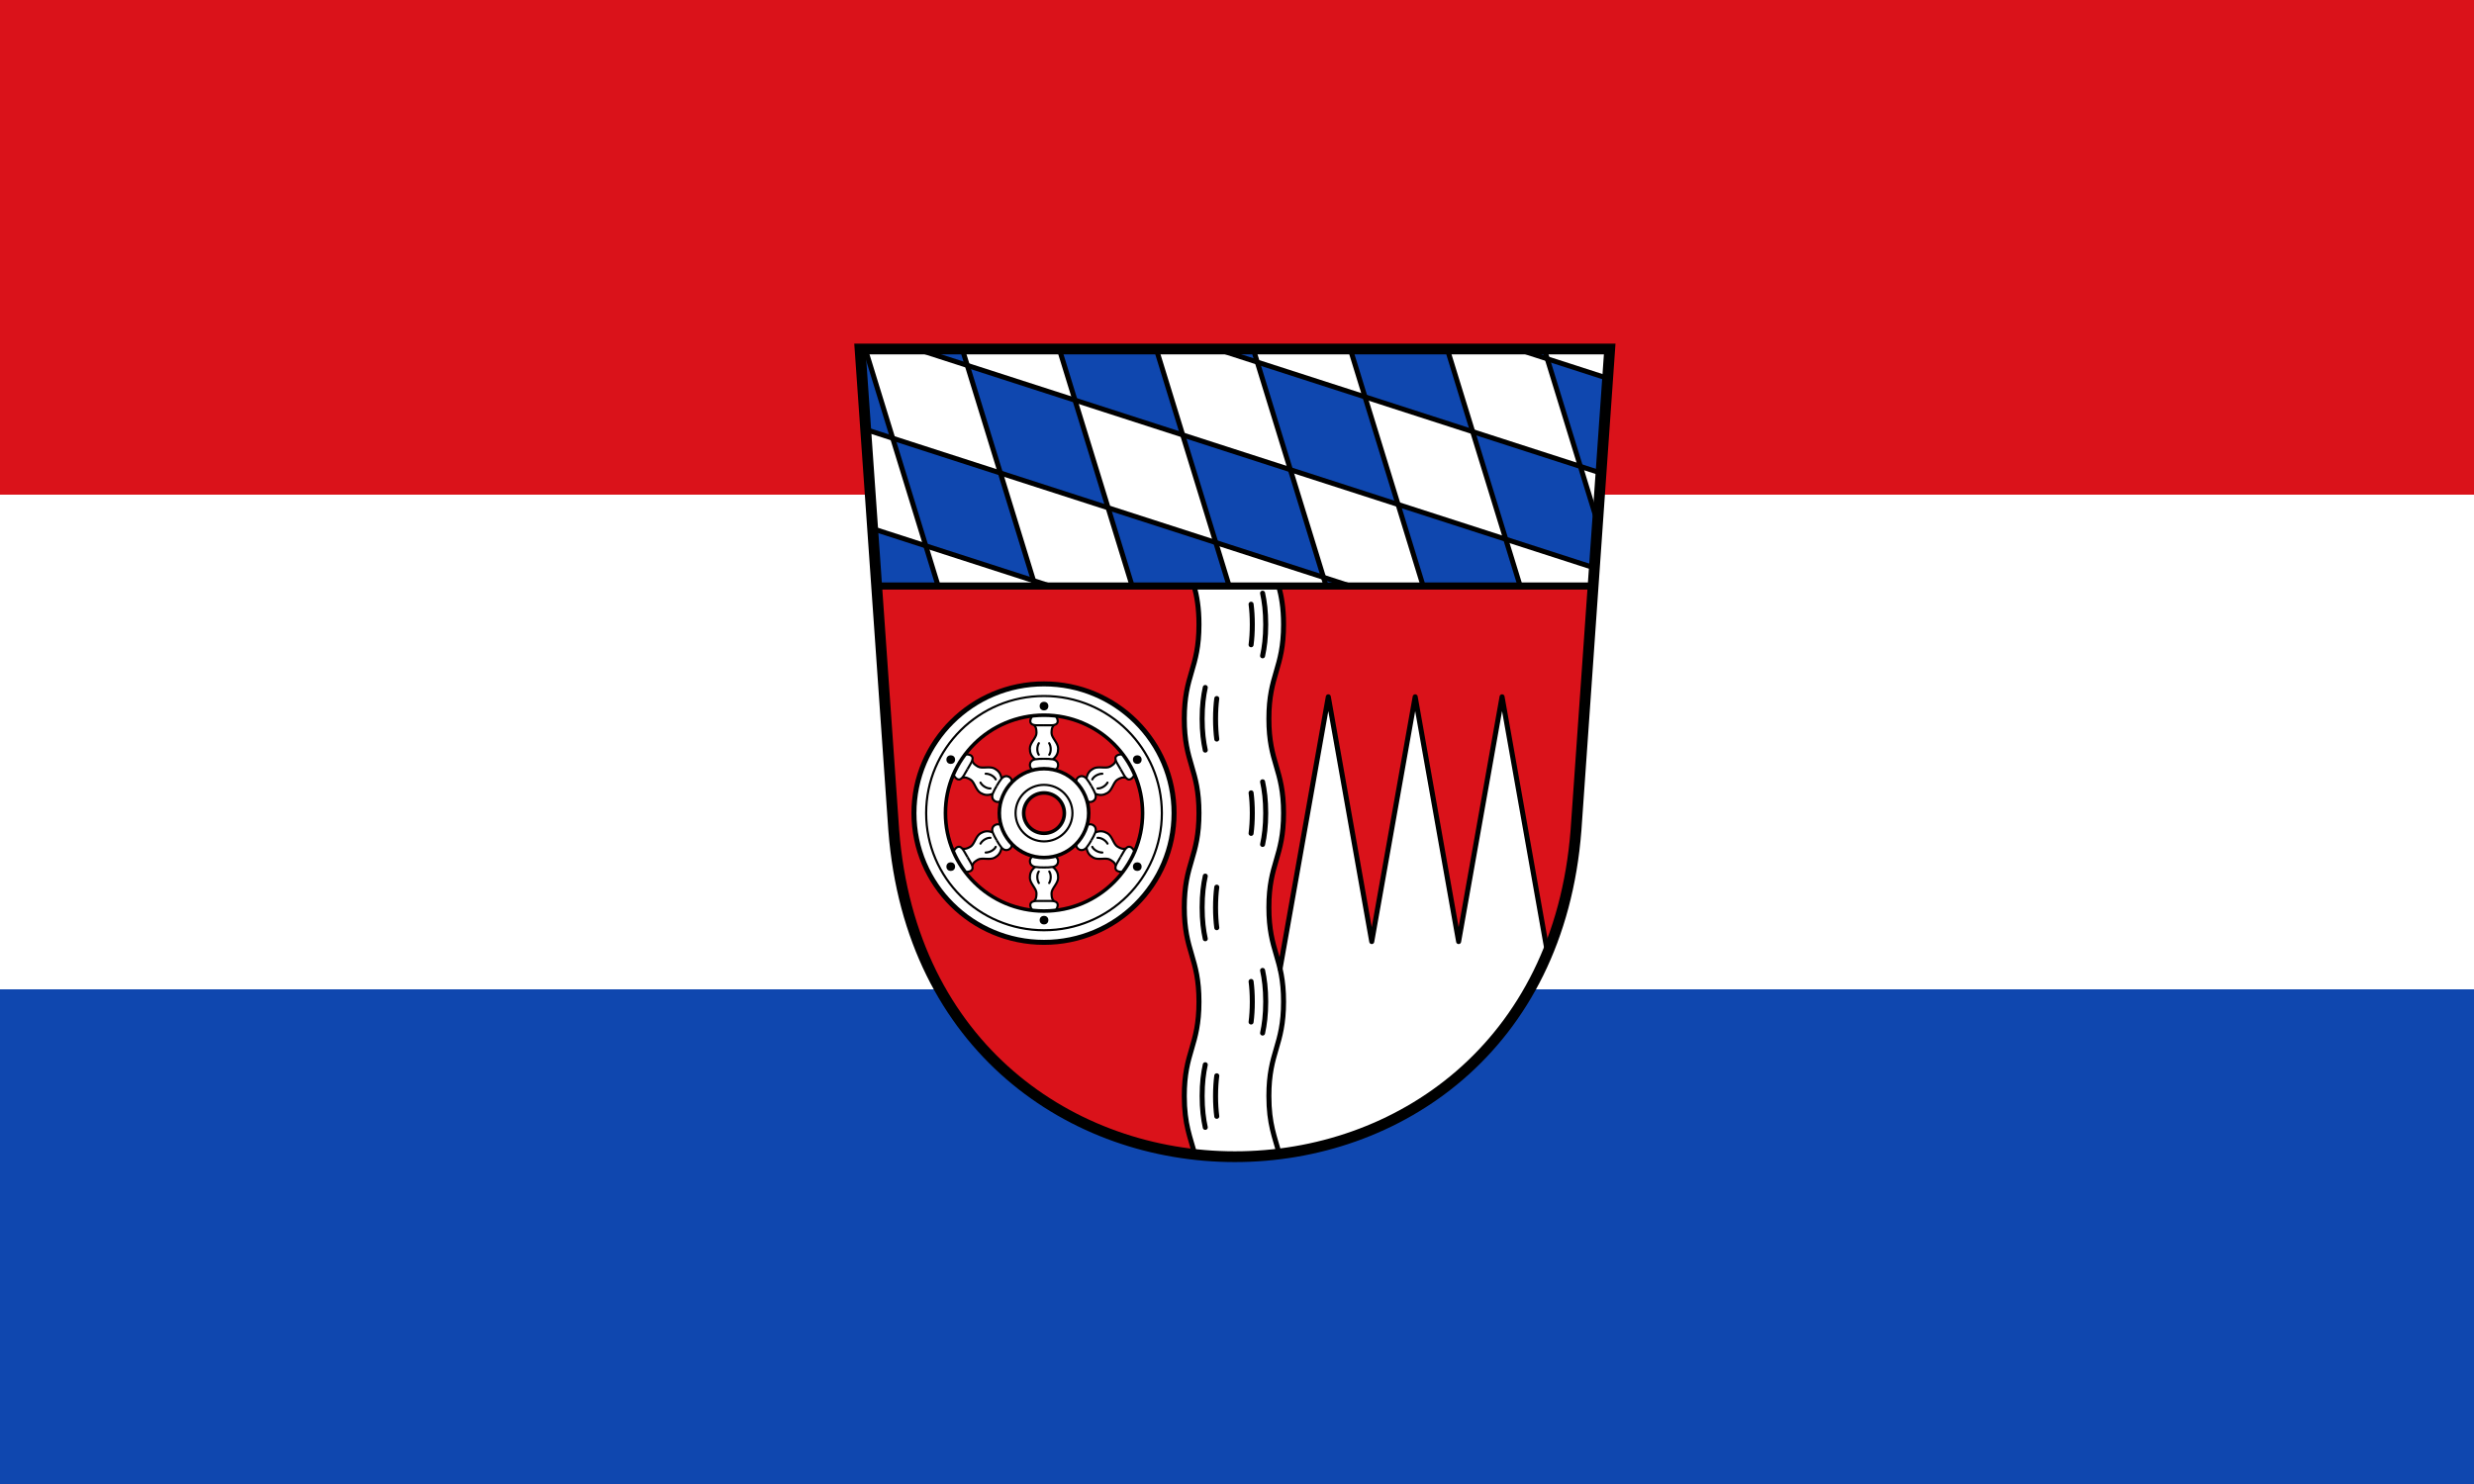 <?xml version="1.0" encoding="UTF-8" standalone="no"?>
<!-- Created with Inkscape (http://www.inkscape.org/) -->

<svg
   version="1.1"
   id="svg2"
   width="2000"
   height="1200"
   viewBox="0 0 2000 1200"
   enable-background="new"
   xmlns="http://www.w3.org/2000/svg"
   xmlns:svg="http://www.w3.org/2000/svg"
   xmlns:rdf="http://www.w3.org/1999/02/22-rdf-syntax-ns#"
   xmlns:cc="http://creativecommons.org/ns#"
   xmlns:dc="http://purl.org/dc/elements/1.1/">
  <defs
     id="defs6">
    <style
       id="style6"
       type="text/css">
   
    .str0 {stroke:#1F1A17;stroke-width:0.076;stroke-linecap:round;stroke-linejoin:round}
    .str7 {stroke:#0A0B0C;stroke-linecap:round;stroke-linejoin:round}
    .str6 {stroke:#1F1A17;stroke-linecap:round}
    .str5 {stroke:#1F1A17;stroke-linecap:round;stroke-linejoin:round}
    .str4 {stroke:#1F1A17;stroke-linecap:round;stroke-linejoin:round}
    .str2 {stroke:#1F1A17;stroke-width:2;stroke-linejoin:round}
    .str1 {stroke:#0A0B0C;stroke-width:2.5;stroke-linecap:round;stroke-linejoin:round}
    .str3 {stroke:#1F1A17;stroke-width:2.5}
    .fil3 {fill:none}
    .fil1 {fill:#00923F}
    .fil5 {fill:#1F1A17}
    .fil2 {fill:white}
    .fil4 {fill:blue}
    .fil0 {fill:#FFCC00}
   
  </style>
    <style
       id="style15"
       type="text/css">
  .Rand2 { stroke: #202020; stroke-width:30; }
  .Rand4 { stroke: #202020; stroke-width:60; }
  .Rand6 { stroke: #202020; stroke-width:90; }
  .Gold4 { stroke: #ffef00; stroke-width:60; }
  .Schwarz { fill: #000000; }
  .Blau { fill: #0000ff; }
  .Gold { fill: #ffef00; }
  .Silber { fill: #ffffff; }
  </style>
    <style
       id="style3521"
       type="text/css">
  .Rand2 { stroke: #202020; stroke-width:30; }
  .Rand4 { stroke: #202020; stroke-width:60; }
  .Rand6 { stroke: #202020; stroke-width:90; }
  .Gold4 { stroke: #ffef00; stroke-width:60; }
  .Schwarz { fill: #000000; }
  .Blau { fill: #0000ff; }
  .Gold { fill: #ffef00; }
  .Silber { fill: #ffffff; }
  </style>
    <style
       type="text/css"
       id="style6-2">
   
    .str0 {stroke:#1F1A17;stroke-width:0.076;stroke-linecap:round;stroke-linejoin:round}
    .str7 {stroke:#0A0B0C;stroke-linecap:round;stroke-linejoin:round}
    .str6 {stroke:#1F1A17;stroke-linecap:round}
    .str5 {stroke:#1F1A17;stroke-linecap:round;stroke-linejoin:round}
    .str4 {stroke:#1F1A17;stroke-linecap:round;stroke-linejoin:round}
    .str2 {stroke:#1F1A17;stroke-width:2;stroke-linejoin:round}
    .str1 {stroke:#0A0B0C;stroke-width:2.5;stroke-linecap:round;stroke-linejoin:round}
    .str3 {stroke:#1F1A17;stroke-width:2.5}
    .fil3 {fill:none}
    .fil1 {fill:#00923F}
    .fil5 {fill:#1F1A17}
    .fil2 {fill:white}
    .fil4 {fill:blue}
    .fil0 {fill:#FFCC00}
   
  </style>
    <style
       type="text/css"
       id="style15-1">
  .Rand2 { stroke: #202020; stroke-width:30; }
  .Rand4 { stroke: #202020; stroke-width:60; }
  .Rand6 { stroke: #202020; stroke-width:90; }
  .Gold4 { stroke: #ffef00; stroke-width:60; }
  .Schwarz { fill: #000000; }
  .Blau { fill: #0000ff; }
  .Gold { fill: #ffef00; }
  .Silber { fill: #ffffff; }
  </style>
    <style
       type="text/css"
       id="style3521-1">
  .Rand2 { stroke: #202020; stroke-width:30; }
  .Rand4 { stroke: #202020; stroke-width:60; }
  .Rand6 { stroke: #202020; stroke-width:90; }
  .Gold4 { stroke: #ffef00; stroke-width:60; }
  .Schwarz { fill: #000000; }
  .Blau { fill: #0000ff; }
  .Gold { fill: #ffef00; }
  .Silber { fill: #ffffff; }
  </style>
    <style
       type="text/css"
       id="style6-4">
   
    .str0 {stroke:#1F1A17;stroke-width:0.076;stroke-linecap:round;stroke-linejoin:round}
    .str7 {stroke:#0A0B0C;stroke-linecap:round;stroke-linejoin:round}
    .str6 {stroke:#1F1A17;stroke-linecap:round}
    .str5 {stroke:#1F1A17;stroke-linecap:round;stroke-linejoin:round}
    .str4 {stroke:#1F1A17;stroke-linecap:round;stroke-linejoin:round}
    .str2 {stroke:#1F1A17;stroke-width:2;stroke-linejoin:round}
    .str1 {stroke:#0A0B0C;stroke-width:2.5;stroke-linecap:round;stroke-linejoin:round}
    .str3 {stroke:#1F1A17;stroke-width:2.5}
    .fil3 {fill:none}
    .fil1 {fill:#00923F}
    .fil5 {fill:#1F1A17}
    .fil2 {fill:white}
    .fil4 {fill:blue}
    .fil0 {fill:#FFCC00}
   
  </style>
    <style
       type="text/css"
       id="style15-6">
  .Rand2 { stroke: #202020; stroke-width:30; }
  .Rand4 { stroke: #202020; stroke-width:60; }
  .Rand6 { stroke: #202020; stroke-width:90; }
  .Gold4 { stroke: #ffef00; stroke-width:60; }
  .Schwarz { fill: #000000; }
  .Blau { fill: #0000ff; }
  .Gold { fill: #ffef00; }
  .Silber { fill: #ffffff; }
  </style>
    <style
       type="text/css"
       id="style3521-10">
  .Rand2 { stroke: #202020; stroke-width:30; }
  .Rand4 { stroke: #202020; stroke-width:60; }
  .Rand6 { stroke: #202020; stroke-width:90; }
  .Gold4 { stroke: #ffef00; stroke-width:60; }
  .Schwarz { fill: #000000; }
  .Blau { fill: #0000ff; }
  .Gold { fill: #ffef00; }
  .Silber { fill: #ffffff; }
  </style>
    <style
       type="text/css"
       id="style6-20">
   
    .str0 {stroke:#1F1A17;stroke-width:0.076;stroke-linecap:round;stroke-linejoin:round}
    .str7 {stroke:#0A0B0C;stroke-linecap:round;stroke-linejoin:round}
    .str6 {stroke:#1F1A17;stroke-linecap:round}
    .str5 {stroke:#1F1A17;stroke-linecap:round;stroke-linejoin:round}
    .str4 {stroke:#1F1A17;stroke-linecap:round;stroke-linejoin:round}
    .str2 {stroke:#1F1A17;stroke-width:2;stroke-linejoin:round}
    .str1 {stroke:#0A0B0C;stroke-width:2.5;stroke-linecap:round;stroke-linejoin:round}
    .str3 {stroke:#1F1A17;stroke-width:2.5}
    .fil3 {fill:none}
    .fil1 {fill:#00923F}
    .fil5 {fill:#1F1A17}
    .fil2 {fill:white}
    .fil4 {fill:blue}
    .fil0 {fill:#FFCC00}
   
  </style>
    <style
       type="text/css"
       id="style15-62">
  .Rand2 { stroke: #202020; stroke-width:30; }
  .Rand4 { stroke: #202020; stroke-width:60; }
  .Rand6 { stroke: #202020; stroke-width:90; }
  .Gold4 { stroke: #ffef00; stroke-width:60; }
  .Schwarz { fill: #000000; }
  .Blau { fill: #0000ff; }
  .Gold { fill: #ffef00; }
  .Silber { fill: #ffffff; }
  </style>
    <style
       type="text/css"
       id="style3521-5">
  .Rand2 { stroke: #202020; stroke-width:30; }
  .Rand4 { stroke: #202020; stroke-width:60; }
  .Rand6 { stroke: #202020; stroke-width:90; }
  .Gold4 { stroke: #ffef00; stroke-width:60; }
  .Schwarz { fill: #000000; }
  .Blau { fill: #0000ff; }
  .Gold { fill: #ffef00; }
  .Silber { fill: #ffffff; }
  </style>
    <style
       type="text/css"
       id="style6-3">
   
    .str0 {stroke:#1F1A17;stroke-width:0.076;stroke-linecap:round;stroke-linejoin:round}
    .str7 {stroke:#0A0B0C;stroke-linecap:round;stroke-linejoin:round}
    .str6 {stroke:#1F1A17;stroke-linecap:round}
    .str5 {stroke:#1F1A17;stroke-linecap:round;stroke-linejoin:round}
    .str4 {stroke:#1F1A17;stroke-linecap:round;stroke-linejoin:round}
    .str2 {stroke:#1F1A17;stroke-width:2;stroke-linejoin:round}
    .str1 {stroke:#0A0B0C;stroke-width:2.5;stroke-linecap:round;stroke-linejoin:round}
    .str3 {stroke:#1F1A17;stroke-width:2.5}
    .fil3 {fill:none}
    .fil1 {fill:#00923F}
    .fil5 {fill:#1F1A17}
    .fil2 {fill:white}
    .fil4 {fill:blue}
    .fil0 {fill:#FFCC00}
   
  </style>
    <style
       type="text/css"
       id="style15-7">
  .Rand2 { stroke: #202020; stroke-width:30; }
  .Rand4 { stroke: #202020; stroke-width:60; }
  .Rand6 { stroke: #202020; stroke-width:90; }
  .Gold4 { stroke: #ffef00; stroke-width:60; }
  .Schwarz { fill: #000000; }
  .Blau { fill: #0000ff; }
  .Gold { fill: #ffef00; }
  .Silber { fill: #ffffff; }
  </style>
    <style
       type="text/css"
       id="style3521-7">
  .Rand2 { stroke: #202020; stroke-width:30; }
  .Rand4 { stroke: #202020; stroke-width:60; }
  .Rand6 { stroke: #202020; stroke-width:90; }
  .Gold4 { stroke: #ffef00; stroke-width:60; }
  .Schwarz { fill: #000000; }
  .Blau { fill: #0000ff; }
  .Gold { fill: #ffef00; }
  .Silber { fill: #ffffff; }
  </style>
    <style
       id="style6-2-8"
       type="text/css">
   
    .str0 {stroke:#1F1A17;stroke-width:0.076;stroke-linecap:round;stroke-linejoin:round}
    .str7 {stroke:#0A0B0C;stroke-linecap:round;stroke-linejoin:round}
    .str6 {stroke:#1F1A17;stroke-linecap:round}
    .str5 {stroke:#1F1A17;stroke-linecap:round;stroke-linejoin:round}
    .str4 {stroke:#1F1A17;stroke-linecap:round;stroke-linejoin:round}
    .str2 {stroke:#1F1A17;stroke-width:2;stroke-linejoin:round}
    .str1 {stroke:#0A0B0C;stroke-width:2.5;stroke-linecap:round;stroke-linejoin:round}
    .str3 {stroke:#1F1A17;stroke-width:2.5}
    .fil3 {fill:none}
    .fil1 {fill:#00923F}
    .fil5 {fill:#1F1A17}
    .fil2 {fill:white}
    .fil4 {fill:blue}
    .fil0 {fill:#FFCC00}
   
  </style>
    <style
       id="style15-1-8"
       type="text/css">
  .Rand2 { stroke: #202020; stroke-width:30; }
  .Rand4 { stroke: #202020; stroke-width:60; }
  .Rand6 { stroke: #202020; stroke-width:90; }
  .Gold4 { stroke: #ffef00; stroke-width:60; }
  .Schwarz { fill: #000000; }
  .Blau { fill: #0000ff; }
  .Gold { fill: #ffef00; }
  .Silber { fill: #ffffff; }
  </style>
    <style
       id="style3521-1-4"
       type="text/css">
  .Rand2 { stroke: #202020; stroke-width:30; }
  .Rand4 { stroke: #202020; stroke-width:60; }
  .Rand6 { stroke: #202020; stroke-width:90; }
  .Gold4 { stroke: #ffef00; stroke-width:60; }
  .Schwarz { fill: #000000; }
  .Blau { fill: #0000ff; }
  .Gold { fill: #ffef00; }
  .Silber { fill: #ffffff; }
  </style>
    <style
       id="style6-4-2"
       type="text/css">
   
    .str0 {stroke:#1F1A17;stroke-width:0.076;stroke-linecap:round;stroke-linejoin:round}
    .str7 {stroke:#0A0B0C;stroke-linecap:round;stroke-linejoin:round}
    .str6 {stroke:#1F1A17;stroke-linecap:round}
    .str5 {stroke:#1F1A17;stroke-linecap:round;stroke-linejoin:round}
    .str4 {stroke:#1F1A17;stroke-linecap:round;stroke-linejoin:round}
    .str2 {stroke:#1F1A17;stroke-width:2;stroke-linejoin:round}
    .str1 {stroke:#0A0B0C;stroke-width:2.5;stroke-linecap:round;stroke-linejoin:round}
    .str3 {stroke:#1F1A17;stroke-width:2.5}
    .fil3 {fill:none}
    .fil1 {fill:#00923F}
    .fil5 {fill:#1F1A17}
    .fil2 {fill:white}
    .fil4 {fill:blue}
    .fil0 {fill:#FFCC00}
   
  </style>
    <style
       id="style15-6-5"
       type="text/css">
  .Rand2 { stroke: #202020; stroke-width:30; }
  .Rand4 { stroke: #202020; stroke-width:60; }
  .Rand6 { stroke: #202020; stroke-width:90; }
  .Gold4 { stroke: #ffef00; stroke-width:60; }
  .Schwarz { fill: #000000; }
  .Blau { fill: #0000ff; }
  .Gold { fill: #ffef00; }
  .Silber { fill: #ffffff; }
  </style>
    <style
       id="style3521-10-4"
       type="text/css">
  .Rand2 { stroke: #202020; stroke-width:30; }
  .Rand4 { stroke: #202020; stroke-width:60; }
  .Rand6 { stroke: #202020; stroke-width:90; }
  .Gold4 { stroke: #ffef00; stroke-width:60; }
  .Schwarz { fill: #000000; }
  .Blau { fill: #0000ff; }
  .Gold { fill: #ffef00; }
  .Silber { fill: #ffffff; }
  </style>
    <style
       type="text/css"
       id="style6-6">
   
    .str0 {stroke:#1F1A17;stroke-width:0.076;stroke-linecap:round;stroke-linejoin:round}
    .str7 {stroke:#0A0B0C;stroke-linecap:round;stroke-linejoin:round}
    .str6 {stroke:#1F1A17;stroke-linecap:round}
    .str5 {stroke:#1F1A17;stroke-linecap:round;stroke-linejoin:round}
    .str4 {stroke:#1F1A17;stroke-linecap:round;stroke-linejoin:round}
    .str2 {stroke:#1F1A17;stroke-width:2;stroke-linejoin:round}
    .str1 {stroke:#0A0B0C;stroke-width:2.5;stroke-linecap:round;stroke-linejoin:round}
    .str3 {stroke:#1F1A17;stroke-width:2.5}
    .fil3 {fill:none}
    .fil1 {fill:#00923F}
    .fil5 {fill:#1F1A17}
    .fil2 {fill:white}
    .fil4 {fill:blue}
    .fil0 {fill:#FFCC00}
   
  </style>
    <style
       type="text/css"
       id="style15-4">
  .Rand2 { stroke: #202020; stroke-width:30; }
  .Rand4 { stroke: #202020; stroke-width:60; }
  .Rand6 { stroke: #202020; stroke-width:90; }
  .Gold4 { stroke: #ffef00; stroke-width:60; }
  .Schwarz { fill: #000000; }
  .Blau { fill: #0000ff; }
  .Gold { fill: #ffef00; }
  .Silber { fill: #ffffff; }
  </style>
    <style
       type="text/css"
       id="style3521-74">
  .Rand2 { stroke: #202020; stroke-width:30; }
  .Rand4 { stroke: #202020; stroke-width:60; }
  .Rand6 { stroke: #202020; stroke-width:90; }
  .Gold4 { stroke: #ffef00; stroke-width:60; }
  .Schwarz { fill: #000000; }
  .Blau { fill: #0000ff; }
  .Gold { fill: #ffef00; }
  .Silber { fill: #ffffff; }
  </style>
    <style
       id="style6-2-3"
       type="text/css">
   
    .str0 {stroke:#1F1A17;stroke-width:0.076;stroke-linecap:round;stroke-linejoin:round}
    .str7 {stroke:#0A0B0C;stroke-linecap:round;stroke-linejoin:round}
    .str6 {stroke:#1F1A17;stroke-linecap:round}
    .str5 {stroke:#1F1A17;stroke-linecap:round;stroke-linejoin:round}
    .str4 {stroke:#1F1A17;stroke-linecap:round;stroke-linejoin:round}
    .str2 {stroke:#1F1A17;stroke-width:2;stroke-linejoin:round}
    .str1 {stroke:#0A0B0C;stroke-width:2.5;stroke-linecap:round;stroke-linejoin:round}
    .str3 {stroke:#1F1A17;stroke-width:2.5}
    .fil3 {fill:none}
    .fil1 {fill:#00923F}
    .fil5 {fill:#1F1A17}
    .fil2 {fill:white}
    .fil4 {fill:blue}
    .fil0 {fill:#FFCC00}
   
  </style>
    <style
       id="style15-1-9"
       type="text/css">
  .Rand2 { stroke: #202020; stroke-width:30; }
  .Rand4 { stroke: #202020; stroke-width:60; }
  .Rand6 { stroke: #202020; stroke-width:90; }
  .Gold4 { stroke: #ffef00; stroke-width:60; }
  .Schwarz { fill: #000000; }
  .Blau { fill: #0000ff; }
  .Gold { fill: #ffef00; }
  .Silber { fill: #ffffff; }
  </style>
    <style
       id="style3521-1-2"
       type="text/css">
  .Rand2 { stroke: #202020; stroke-width:30; }
  .Rand4 { stroke: #202020; stroke-width:60; }
  .Rand6 { stroke: #202020; stroke-width:90; }
  .Gold4 { stroke: #ffef00; stroke-width:60; }
  .Schwarz { fill: #000000; }
  .Blau { fill: #0000ff; }
  .Gold { fill: #ffef00; }
  .Silber { fill: #ffffff; }
  </style>
    <style
       id="style6-4-28"
       type="text/css">
   
    .str0 {stroke:#1F1A17;stroke-width:0.076;stroke-linecap:round;stroke-linejoin:round}
    .str7 {stroke:#0A0B0C;stroke-linecap:round;stroke-linejoin:round}
    .str6 {stroke:#1F1A17;stroke-linecap:round}
    .str5 {stroke:#1F1A17;stroke-linecap:round;stroke-linejoin:round}
    .str4 {stroke:#1F1A17;stroke-linecap:round;stroke-linejoin:round}
    .str2 {stroke:#1F1A17;stroke-width:2;stroke-linejoin:round}
    .str1 {stroke:#0A0B0C;stroke-width:2.5;stroke-linecap:round;stroke-linejoin:round}
    .str3 {stroke:#1F1A17;stroke-width:2.5}
    .fil3 {fill:none}
    .fil1 {fill:#00923F}
    .fil5 {fill:#1F1A17}
    .fil2 {fill:white}
    .fil4 {fill:blue}
    .fil0 {fill:#FFCC00}
   
  </style>
    <style
       id="style15-6-2"
       type="text/css">
  .Rand2 { stroke: #202020; stroke-width:30; }
  .Rand4 { stroke: #202020; stroke-width:60; }
  .Rand6 { stroke: #202020; stroke-width:90; }
  .Gold4 { stroke: #ffef00; stroke-width:60; }
  .Schwarz { fill: #000000; }
  .Blau { fill: #0000ff; }
  .Gold { fill: #ffef00; }
  .Silber { fill: #ffffff; }
  </style>
    <style
       id="style3521-10-6"
       type="text/css">
  .Rand2 { stroke: #202020; stroke-width:30; }
  .Rand4 { stroke: #202020; stroke-width:60; }
  .Rand6 { stroke: #202020; stroke-width:90; }
  .Gold4 { stroke: #ffef00; stroke-width:60; }
  .Schwarz { fill: #000000; }
  .Blau { fill: #0000ff; }
  .Gold { fill: #ffef00; }
  .Silber { fill: #ffffff; }
  </style>
    <style
       id="style6-20-8"
       type="text/css">
   
    .str0 {stroke:#1F1A17;stroke-width:0.076;stroke-linecap:round;stroke-linejoin:round}
    .str7 {stroke:#0A0B0C;stroke-linecap:round;stroke-linejoin:round}
    .str6 {stroke:#1F1A17;stroke-linecap:round}
    .str5 {stroke:#1F1A17;stroke-linecap:round;stroke-linejoin:round}
    .str4 {stroke:#1F1A17;stroke-linecap:round;stroke-linejoin:round}
    .str2 {stroke:#1F1A17;stroke-width:2;stroke-linejoin:round}
    .str1 {stroke:#0A0B0C;stroke-width:2.5;stroke-linecap:round;stroke-linejoin:round}
    .str3 {stroke:#1F1A17;stroke-width:2.5}
    .fil3 {fill:none}
    .fil1 {fill:#00923F}
    .fil5 {fill:#1F1A17}
    .fil2 {fill:white}
    .fil4 {fill:blue}
    .fil0 {fill:#FFCC00}
   
  </style>
    <style
       id="style15-62-5"
       type="text/css">
  .Rand2 { stroke: #202020; stroke-width:30; }
  .Rand4 { stroke: #202020; stroke-width:60; }
  .Rand6 { stroke: #202020; stroke-width:90; }
  .Gold4 { stroke: #ffef00; stroke-width:60; }
  .Schwarz { fill: #000000; }
  .Blau { fill: #0000ff; }
  .Gold { fill: #ffef00; }
  .Silber { fill: #ffffff; }
  </style>
    <style
       id="style3521-5-3"
       type="text/css">
  .Rand2 { stroke: #202020; stroke-width:30; }
  .Rand4 { stroke: #202020; stroke-width:60; }
  .Rand6 { stroke: #202020; stroke-width:90; }
  .Gold4 { stroke: #ffef00; stroke-width:60; }
  .Schwarz { fill: #000000; }
  .Blau { fill: #0000ff; }
  .Gold { fill: #ffef00; }
  .Silber { fill: #ffffff; }
  </style>
    <style
       type="text/css"
       id="style6-7">
   
    .str0 {stroke:#1F1A17;stroke-width:0.076;stroke-linecap:round;stroke-linejoin:round}
    .str7 {stroke:#0A0B0C;stroke-linecap:round;stroke-linejoin:round}
    .str6 {stroke:#1F1A17;stroke-linecap:round}
    .str5 {stroke:#1F1A17;stroke-linecap:round;stroke-linejoin:round}
    .str4 {stroke:#1F1A17;stroke-linecap:round;stroke-linejoin:round}
    .str2 {stroke:#1F1A17;stroke-width:2;stroke-linejoin:round}
    .str1 {stroke:#0A0B0C;stroke-width:2.5;stroke-linecap:round;stroke-linejoin:round}
    .str3 {stroke:#1F1A17;stroke-width:2.5}
    .fil3 {fill:none}
    .fil1 {fill:#00923F}
    .fil5 {fill:#1F1A17}
    .fil2 {fill:white}
    .fil4 {fill:blue}
    .fil0 {fill:#FFCC00}
   
  </style>
    <style
       type="text/css"
       id="style15-61">
  .Rand2 { stroke: #202020; stroke-width:30; }
  .Rand4 { stroke: #202020; stroke-width:60; }
  .Rand6 { stroke: #202020; stroke-width:90; }
  .Gold4 { stroke: #ffef00; stroke-width:60; }
  .Schwarz { fill: #000000; }
  .Blau { fill: #0000ff; }
  .Gold { fill: #ffef00; }
  .Silber { fill: #ffffff; }
  </style>
    <style
       type="text/css"
       id="style3521-57">
  .Rand2 { stroke: #202020; stroke-width:30; }
  .Rand4 { stroke: #202020; stroke-width:60; }
  .Rand6 { stroke: #202020; stroke-width:90; }
  .Gold4 { stroke: #ffef00; stroke-width:60; }
  .Schwarz { fill: #000000; }
  .Blau { fill: #0000ff; }
  .Gold { fill: #ffef00; }
  .Silber { fill: #ffffff; }
  </style>
    <style
       id="style6-2-4"
       type="text/css">
   
    .str0 {stroke:#1F1A17;stroke-width:0.076;stroke-linecap:round;stroke-linejoin:round}
    .str7 {stroke:#0A0B0C;stroke-linecap:round;stroke-linejoin:round}
    .str6 {stroke:#1F1A17;stroke-linecap:round}
    .str5 {stroke:#1F1A17;stroke-linecap:round;stroke-linejoin:round}
    .str4 {stroke:#1F1A17;stroke-linecap:round;stroke-linejoin:round}
    .str2 {stroke:#1F1A17;stroke-width:2;stroke-linejoin:round}
    .str1 {stroke:#0A0B0C;stroke-width:2.5;stroke-linecap:round;stroke-linejoin:round}
    .str3 {stroke:#1F1A17;stroke-width:2.5}
    .fil3 {fill:none}
    .fil1 {fill:#00923F}
    .fil5 {fill:#1F1A17}
    .fil2 {fill:white}
    .fil4 {fill:blue}
    .fil0 {fill:#FFCC00}
   
  </style>
    <style
       id="style15-1-23"
       type="text/css">
  .Rand2 { stroke: #202020; stroke-width:30; }
  .Rand4 { stroke: #202020; stroke-width:60; }
  .Rand6 { stroke: #202020; stroke-width:90; }
  .Gold4 { stroke: #ffef00; stroke-width:60; }
  .Schwarz { fill: #000000; }
  .Blau { fill: #0000ff; }
  .Gold { fill: #ffef00; }
  .Silber { fill: #ffffff; }
  </style>
    <style
       id="style3521-1-5"
       type="text/css">
  .Rand2 { stroke: #202020; stroke-width:30; }
  .Rand4 { stroke: #202020; stroke-width:60; }
  .Rand6 { stroke: #202020; stroke-width:90; }
  .Gold4 { stroke: #ffef00; stroke-width:60; }
  .Schwarz { fill: #000000; }
  .Blau { fill: #0000ff; }
  .Gold { fill: #ffef00; }
  .Silber { fill: #ffffff; }
  </style>
    <style
       id="style6-4-9"
       type="text/css">
   
    .str0 {stroke:#1F1A17;stroke-width:0.076;stroke-linecap:round;stroke-linejoin:round}
    .str7 {stroke:#0A0B0C;stroke-linecap:round;stroke-linejoin:round}
    .str6 {stroke:#1F1A17;stroke-linecap:round}
    .str5 {stroke:#1F1A17;stroke-linecap:round;stroke-linejoin:round}
    .str4 {stroke:#1F1A17;stroke-linecap:round;stroke-linejoin:round}
    .str2 {stroke:#1F1A17;stroke-width:2;stroke-linejoin:round}
    .str1 {stroke:#0A0B0C;stroke-width:2.5;stroke-linecap:round;stroke-linejoin:round}
    .str3 {stroke:#1F1A17;stroke-width:2.5}
    .fil3 {fill:none}
    .fil1 {fill:#00923F}
    .fil5 {fill:#1F1A17}
    .fil2 {fill:white}
    .fil4 {fill:blue}
    .fil0 {fill:#FFCC00}
   
  </style>
    <style
       id="style15-6-1"
       type="text/css">
  .Rand2 { stroke: #202020; stroke-width:30; }
  .Rand4 { stroke: #202020; stroke-width:60; }
  .Rand6 { stroke: #202020; stroke-width:90; }
  .Gold4 { stroke: #ffef00; stroke-width:60; }
  .Schwarz { fill: #000000; }
  .Blau { fill: #0000ff; }
  .Gold { fill: #ffef00; }
  .Silber { fill: #ffffff; }
  </style>
    <style
       id="style3521-10-3"
       type="text/css">
  .Rand2 { stroke: #202020; stroke-width:30; }
  .Rand4 { stroke: #202020; stroke-width:60; }
  .Rand6 { stroke: #202020; stroke-width:90; }
  .Gold4 { stroke: #ffef00; stroke-width:60; }
  .Schwarz { fill: #000000; }
  .Blau { fill: #0000ff; }
  .Gold { fill: #ffef00; }
  .Silber { fill: #ffffff; }
  </style>
    <style
       id="style6-20-0"
       type="text/css">
   
    .str0 {stroke:#1F1A17;stroke-width:0.076;stroke-linecap:round;stroke-linejoin:round}
    .str7 {stroke:#0A0B0C;stroke-linecap:round;stroke-linejoin:round}
    .str6 {stroke:#1F1A17;stroke-linecap:round}
    .str5 {stroke:#1F1A17;stroke-linecap:round;stroke-linejoin:round}
    .str4 {stroke:#1F1A17;stroke-linecap:round;stroke-linejoin:round}
    .str2 {stroke:#1F1A17;stroke-width:2;stroke-linejoin:round}
    .str1 {stroke:#0A0B0C;stroke-width:2.5;stroke-linecap:round;stroke-linejoin:round}
    .str3 {stroke:#1F1A17;stroke-width:2.5}
    .fil3 {fill:none}
    .fil1 {fill:#00923F}
    .fil5 {fill:#1F1A17}
    .fil2 {fill:white}
    .fil4 {fill:blue}
    .fil0 {fill:#FFCC00}
   
  </style>
    <style
       id="style15-62-8"
       type="text/css">
  .Rand2 { stroke: #202020; stroke-width:30; }
  .Rand4 { stroke: #202020; stroke-width:60; }
  .Rand6 { stroke: #202020; stroke-width:90; }
  .Gold4 { stroke: #ffef00; stroke-width:60; }
  .Schwarz { fill: #000000; }
  .Blau { fill: #0000ff; }
  .Gold { fill: #ffef00; }
  .Silber { fill: #ffffff; }
  </style>
    <style
       id="style3521-5-7"
       type="text/css">
  .Rand2 { stroke: #202020; stroke-width:30; }
  .Rand4 { stroke: #202020; stroke-width:60; }
  .Rand6 { stroke: #202020; stroke-width:90; }
  .Gold4 { stroke: #ffef00; stroke-width:60; }
  .Schwarz { fill: #000000; }
  .Blau { fill: #0000ff; }
  .Gold { fill: #ffef00; }
  .Silber { fill: #ffffff; }
  </style>
    <style
       id="style6-3-8"
       type="text/css">
   
    .str0 {stroke:#1F1A17;stroke-width:0.076;stroke-linecap:round;stroke-linejoin:round}
    .str7 {stroke:#0A0B0C;stroke-linecap:round;stroke-linejoin:round}
    .str6 {stroke:#1F1A17;stroke-linecap:round}
    .str5 {stroke:#1F1A17;stroke-linecap:round;stroke-linejoin:round}
    .str4 {stroke:#1F1A17;stroke-linecap:round;stroke-linejoin:round}
    .str2 {stroke:#1F1A17;stroke-width:2;stroke-linejoin:round}
    .str1 {stroke:#0A0B0C;stroke-width:2.5;stroke-linecap:round;stroke-linejoin:round}
    .str3 {stroke:#1F1A17;stroke-width:2.5}
    .fil3 {fill:none}
    .fil1 {fill:#00923F}
    .fil5 {fill:#1F1A17}
    .fil2 {fill:white}
    .fil4 {fill:blue}
    .fil0 {fill:#FFCC00}
   
  </style>
    <style
       id="style15-7-2"
       type="text/css">
  .Rand2 { stroke: #202020; stroke-width:30; }
  .Rand4 { stroke: #202020; stroke-width:60; }
  .Rand6 { stroke: #202020; stroke-width:90; }
  .Gold4 { stroke: #ffef00; stroke-width:60; }
  .Schwarz { fill: #000000; }
  .Blau { fill: #0000ff; }
  .Gold { fill: #ffef00; }
  .Silber { fill: #ffffff; }
  </style>
    <style
       id="style3521-7-0"
       type="text/css">
  .Rand2 { stroke: #202020; stroke-width:30; }
  .Rand4 { stroke: #202020; stroke-width:60; }
  .Rand6 { stroke: #202020; stroke-width:90; }
  .Gold4 { stroke: #ffef00; stroke-width:60; }
  .Schwarz { fill: #000000; }
  .Blau { fill: #0000ff; }
  .Gold { fill: #ffef00; }
  .Silber { fill: #ffffff; }
  </style>
    <style
       type="text/css"
       id="style6-2-8-2">
   
    .str0 {stroke:#1F1A17;stroke-width:0.076;stroke-linecap:round;stroke-linejoin:round}
    .str7 {stroke:#0A0B0C;stroke-linecap:round;stroke-linejoin:round}
    .str6 {stroke:#1F1A17;stroke-linecap:round}
    .str5 {stroke:#1F1A17;stroke-linecap:round;stroke-linejoin:round}
    .str4 {stroke:#1F1A17;stroke-linecap:round;stroke-linejoin:round}
    .str2 {stroke:#1F1A17;stroke-width:2;stroke-linejoin:round}
    .str1 {stroke:#0A0B0C;stroke-width:2.5;stroke-linecap:round;stroke-linejoin:round}
    .str3 {stroke:#1F1A17;stroke-width:2.5}
    .fil3 {fill:none}
    .fil1 {fill:#00923F}
    .fil5 {fill:#1F1A17}
    .fil2 {fill:white}
    .fil4 {fill:blue}
    .fil0 {fill:#FFCC00}
   
  </style>
    <style
       type="text/css"
       id="style15-1-8-8">
  .Rand2 { stroke: #202020; stroke-width:30; }
  .Rand4 { stroke: #202020; stroke-width:60; }
  .Rand6 { stroke: #202020; stroke-width:90; }
  .Gold4 { stroke: #ffef00; stroke-width:60; }
  .Schwarz { fill: #000000; }
  .Blau { fill: #0000ff; }
  .Gold { fill: #ffef00; }
  .Silber { fill: #ffffff; }
  </style>
    <style
       type="text/css"
       id="style3521-1-4-8">
  .Rand2 { stroke: #202020; stroke-width:30; }
  .Rand4 { stroke: #202020; stroke-width:60; }
  .Rand6 { stroke: #202020; stroke-width:90; }
  .Gold4 { stroke: #ffef00; stroke-width:60; }
  .Schwarz { fill: #000000; }
  .Blau { fill: #0000ff; }
  .Gold { fill: #ffef00; }
  .Silber { fill: #ffffff; }
  </style>
    <style
       type="text/css"
       id="style6-4-2-5">
   
    .str0 {stroke:#1F1A17;stroke-width:0.076;stroke-linecap:round;stroke-linejoin:round}
    .str7 {stroke:#0A0B0C;stroke-linecap:round;stroke-linejoin:round}
    .str6 {stroke:#1F1A17;stroke-linecap:round}
    .str5 {stroke:#1F1A17;stroke-linecap:round;stroke-linejoin:round}
    .str4 {stroke:#1F1A17;stroke-linecap:round;stroke-linejoin:round}
    .str2 {stroke:#1F1A17;stroke-width:2;stroke-linejoin:round}
    .str1 {stroke:#0A0B0C;stroke-width:2.5;stroke-linecap:round;stroke-linejoin:round}
    .str3 {stroke:#1F1A17;stroke-width:2.5}
    .fil3 {fill:none}
    .fil1 {fill:#00923F}
    .fil5 {fill:#1F1A17}
    .fil2 {fill:white}
    .fil4 {fill:blue}
    .fil0 {fill:#FFCC00}
   
  </style>
    <style
       type="text/css"
       id="style15-6-5-3">
  .Rand2 { stroke: #202020; stroke-width:30; }
  .Rand4 { stroke: #202020; stroke-width:60; }
  .Rand6 { stroke: #202020; stroke-width:90; }
  .Gold4 { stroke: #ffef00; stroke-width:60; }
  .Schwarz { fill: #000000; }
  .Blau { fill: #0000ff; }
  .Gold { fill: #ffef00; }
  .Silber { fill: #ffffff; }
  </style>
    <style
       type="text/css"
       id="style3521-10-4-0">
  .Rand2 { stroke: #202020; stroke-width:30; }
  .Rand4 { stroke: #202020; stroke-width:60; }
  .Rand6 { stroke: #202020; stroke-width:90; }
  .Gold4 { stroke: #ffef00; stroke-width:60; }
  .Schwarz { fill: #000000; }
  .Blau { fill: #0000ff; }
  .Gold { fill: #ffef00; }
  .Silber { fill: #ffffff; }
  </style>
    <style
       id="style6-6-9"
       type="text/css">
   
    .str0 {stroke:#1F1A17;stroke-width:0.076;stroke-linecap:round;stroke-linejoin:round}
    .str7 {stroke:#0A0B0C;stroke-linecap:round;stroke-linejoin:round}
    .str6 {stroke:#1F1A17;stroke-linecap:round}
    .str5 {stroke:#1F1A17;stroke-linecap:round;stroke-linejoin:round}
    .str4 {stroke:#1F1A17;stroke-linecap:round;stroke-linejoin:round}
    .str2 {stroke:#1F1A17;stroke-width:2;stroke-linejoin:round}
    .str1 {stroke:#0A0B0C;stroke-width:2.5;stroke-linecap:round;stroke-linejoin:round}
    .str3 {stroke:#1F1A17;stroke-width:2.5}
    .fil3 {fill:none}
    .fil1 {fill:#00923F}
    .fil5 {fill:#1F1A17}
    .fil2 {fill:white}
    .fil4 {fill:blue}
    .fil0 {fill:#FFCC00}
   
  </style>
    <style
       id="style15-4-0"
       type="text/css">
  .Rand2 { stroke: #202020; stroke-width:30; }
  .Rand4 { stroke: #202020; stroke-width:60; }
  .Rand6 { stroke: #202020; stroke-width:90; }
  .Gold4 { stroke: #ffef00; stroke-width:60; }
  .Schwarz { fill: #000000; }
  .Blau { fill: #0000ff; }
  .Gold { fill: #ffef00; }
  .Silber { fill: #ffffff; }
  </style>
    <style
       id="style3521-74-9"
       type="text/css">
  .Rand2 { stroke: #202020; stroke-width:30; }
  .Rand4 { stroke: #202020; stroke-width:60; }
  .Rand6 { stroke: #202020; stroke-width:90; }
  .Gold4 { stroke: #ffef00; stroke-width:60; }
  .Schwarz { fill: #000000; }
  .Blau { fill: #0000ff; }
  .Gold { fill: #ffef00; }
  .Silber { fill: #ffffff; }
  </style>
    <style
       type="text/css"
       id="style6-2-3-7">
   
    .str0 {stroke:#1F1A17;stroke-width:0.076;stroke-linecap:round;stroke-linejoin:round}
    .str7 {stroke:#0A0B0C;stroke-linecap:round;stroke-linejoin:round}
    .str6 {stroke:#1F1A17;stroke-linecap:round}
    .str5 {stroke:#1F1A17;stroke-linecap:round;stroke-linejoin:round}
    .str4 {stroke:#1F1A17;stroke-linecap:round;stroke-linejoin:round}
    .str2 {stroke:#1F1A17;stroke-width:2;stroke-linejoin:round}
    .str1 {stroke:#0A0B0C;stroke-width:2.5;stroke-linecap:round;stroke-linejoin:round}
    .str3 {stroke:#1F1A17;stroke-width:2.5}
    .fil3 {fill:none}
    .fil1 {fill:#00923F}
    .fil5 {fill:#1F1A17}
    .fil2 {fill:white}
    .fil4 {fill:blue}
    .fil0 {fill:#FFCC00}
   
  </style>
    <style
       type="text/css"
       id="style15-1-9-2">
  .Rand2 { stroke: #202020; stroke-width:30; }
  .Rand4 { stroke: #202020; stroke-width:60; }
  .Rand6 { stroke: #202020; stroke-width:90; }
  .Gold4 { stroke: #ffef00; stroke-width:60; }
  .Schwarz { fill: #000000; }
  .Blau { fill: #0000ff; }
  .Gold { fill: #ffef00; }
  .Silber { fill: #ffffff; }
  </style>
    <style
       type="text/css"
       id="style3521-1-2-3">
  .Rand2 { stroke: #202020; stroke-width:30; }
  .Rand4 { stroke: #202020; stroke-width:60; }
  .Rand6 { stroke: #202020; stroke-width:90; }
  .Gold4 { stroke: #ffef00; stroke-width:60; }
  .Schwarz { fill: #000000; }
  .Blau { fill: #0000ff; }
  .Gold { fill: #ffef00; }
  .Silber { fill: #ffffff; }
  </style>
    <style
       type="text/css"
       id="style6-4-28-5">
   
    .str0 {stroke:#1F1A17;stroke-width:0.076;stroke-linecap:round;stroke-linejoin:round}
    .str7 {stroke:#0A0B0C;stroke-linecap:round;stroke-linejoin:round}
    .str6 {stroke:#1F1A17;stroke-linecap:round}
    .str5 {stroke:#1F1A17;stroke-linecap:round;stroke-linejoin:round}
    .str4 {stroke:#1F1A17;stroke-linecap:round;stroke-linejoin:round}
    .str2 {stroke:#1F1A17;stroke-width:2;stroke-linejoin:round}
    .str1 {stroke:#0A0B0C;stroke-width:2.5;stroke-linecap:round;stroke-linejoin:round}
    .str3 {stroke:#1F1A17;stroke-width:2.5}
    .fil3 {fill:none}
    .fil1 {fill:#00923F}
    .fil5 {fill:#1F1A17}
    .fil2 {fill:white}
    .fil4 {fill:blue}
    .fil0 {fill:#FFCC00}
   
  </style>
    <style
       type="text/css"
       id="style15-6-2-5">
  .Rand2 { stroke: #202020; stroke-width:30; }
  .Rand4 { stroke: #202020; stroke-width:60; }
  .Rand6 { stroke: #202020; stroke-width:90; }
  .Gold4 { stroke: #ffef00; stroke-width:60; }
  .Schwarz { fill: #000000; }
  .Blau { fill: #0000ff; }
  .Gold { fill: #ffef00; }
  .Silber { fill: #ffffff; }
  </style>
    <style
       type="text/css"
       id="style3521-10-6-1">
  .Rand2 { stroke: #202020; stroke-width:30; }
  .Rand4 { stroke: #202020; stroke-width:60; }
  .Rand6 { stroke: #202020; stroke-width:90; }
  .Gold4 { stroke: #ffef00; stroke-width:60; }
  .Schwarz { fill: #000000; }
  .Blau { fill: #0000ff; }
  .Gold { fill: #ffef00; }
  .Silber { fill: #ffffff; }
  </style>
    <style
       type="text/css"
       id="style6-20-8-6">
   
    .str0 {stroke:#1F1A17;stroke-width:0.076;stroke-linecap:round;stroke-linejoin:round}
    .str7 {stroke:#0A0B0C;stroke-linecap:round;stroke-linejoin:round}
    .str6 {stroke:#1F1A17;stroke-linecap:round}
    .str5 {stroke:#1F1A17;stroke-linecap:round;stroke-linejoin:round}
    .str4 {stroke:#1F1A17;stroke-linecap:round;stroke-linejoin:round}
    .str2 {stroke:#1F1A17;stroke-width:2;stroke-linejoin:round}
    .str1 {stroke:#0A0B0C;stroke-width:2.5;stroke-linecap:round;stroke-linejoin:round}
    .str3 {stroke:#1F1A17;stroke-width:2.5}
    .fil3 {fill:none}
    .fil1 {fill:#00923F}
    .fil5 {fill:#1F1A17}
    .fil2 {fill:white}
    .fil4 {fill:blue}
    .fil0 {fill:#FFCC00}
   
  </style>
    <style
       type="text/css"
       id="style15-62-5-2">
  .Rand2 { stroke: #202020; stroke-width:30; }
  .Rand4 { stroke: #202020; stroke-width:60; }
  .Rand6 { stroke: #202020; stroke-width:90; }
  .Gold4 { stroke: #ffef00; stroke-width:60; }
  .Schwarz { fill: #000000; }
  .Blau { fill: #0000ff; }
  .Gold { fill: #ffef00; }
  .Silber { fill: #ffffff; }
  </style>
    <style
       type="text/css"
       id="style3521-5-3-2">
  .Rand2 { stroke: #202020; stroke-width:30; }
  .Rand4 { stroke: #202020; stroke-width:60; }
  .Rand6 { stroke: #202020; stroke-width:90; }
  .Gold4 { stroke: #ffef00; stroke-width:60; }
  .Schwarz { fill: #000000; }
  .Blau { fill: #0000ff; }
  .Gold { fill: #ffef00; }
  .Silber { fill: #ffffff; }
  </style>
    <style
       id="style6-0"
       type="text/css">
   
    .str0 {stroke:#1F1A17;stroke-width:0.076;stroke-linecap:round;stroke-linejoin:round}
    .str7 {stroke:#0A0B0C;stroke-linecap:round;stroke-linejoin:round}
    .str6 {stroke:#1F1A17;stroke-linecap:round}
    .str5 {stroke:#1F1A17;stroke-linecap:round;stroke-linejoin:round}
    .str4 {stroke:#1F1A17;stroke-linecap:round;stroke-linejoin:round}
    .str2 {stroke:#1F1A17;stroke-width:2;stroke-linejoin:round}
    .str1 {stroke:#0A0B0C;stroke-width:2.5;stroke-linecap:round;stroke-linejoin:round}
    .str3 {stroke:#1F1A17;stroke-width:2.5}
    .fil3 {fill:none}
    .fil1 {fill:#00923F}
    .fil5 {fill:#1F1A17}
    .fil2 {fill:white}
    .fil4 {fill:blue}
    .fil0 {fill:#FFCC00}
   
  </style>
    <style
       id="style15-0"
       type="text/css">
  .Rand2 { stroke: #202020; stroke-width:30; }
  .Rand4 { stroke: #202020; stroke-width:60; }
  .Rand6 { stroke: #202020; stroke-width:90; }
  .Gold4 { stroke: #ffef00; stroke-width:60; }
  .Schwarz { fill: #000000; }
  .Blau { fill: #0000ff; }
  .Gold { fill: #ffef00; }
  .Silber { fill: #ffffff; }
  </style>
    <style
       id="style3521-6"
       type="text/css">
  .Rand2 { stroke: #202020; stroke-width:30; }
  .Rand4 { stroke: #202020; stroke-width:60; }
  .Rand6 { stroke: #202020; stroke-width:90; }
  .Gold4 { stroke: #ffef00; stroke-width:60; }
  .Schwarz { fill: #000000; }
  .Blau { fill: #0000ff; }
  .Gold { fill: #ffef00; }
  .Silber { fill: #ffffff; }
  </style>
    <style
       type="text/css"
       id="style6-2-35">
   
    .str0 {stroke:#1F1A17;stroke-width:0.076;stroke-linecap:round;stroke-linejoin:round}
    .str7 {stroke:#0A0B0C;stroke-linecap:round;stroke-linejoin:round}
    .str6 {stroke:#1F1A17;stroke-linecap:round}
    .str5 {stroke:#1F1A17;stroke-linecap:round;stroke-linejoin:round}
    .str4 {stroke:#1F1A17;stroke-linecap:round;stroke-linejoin:round}
    .str2 {stroke:#1F1A17;stroke-width:2;stroke-linejoin:round}
    .str1 {stroke:#0A0B0C;stroke-width:2.5;stroke-linecap:round;stroke-linejoin:round}
    .str3 {stroke:#1F1A17;stroke-width:2.5}
    .fil3 {fill:none}
    .fil1 {fill:#00923F}
    .fil5 {fill:#1F1A17}
    .fil2 {fill:white}
    .fil4 {fill:blue}
    .fil0 {fill:#FFCC00}
   
  </style>
    <style
       type="text/css"
       id="style15-1-2">
  .Rand2 { stroke: #202020; stroke-width:30; }
  .Rand4 { stroke: #202020; stroke-width:60; }
  .Rand6 { stroke: #202020; stroke-width:90; }
  .Gold4 { stroke: #ffef00; stroke-width:60; }
  .Schwarz { fill: #000000; }
  .Blau { fill: #0000ff; }
  .Gold { fill: #ffef00; }
  .Silber { fill: #ffffff; }
  </style>
    <style
       type="text/css"
       id="style3521-1-3">
  .Rand2 { stroke: #202020; stroke-width:30; }
  .Rand4 { stroke: #202020; stroke-width:60; }
  .Rand6 { stroke: #202020; stroke-width:90; }
  .Gold4 { stroke: #ffef00; stroke-width:60; }
  .Schwarz { fill: #000000; }
  .Blau { fill: #0000ff; }
  .Gold { fill: #ffef00; }
  .Silber { fill: #ffffff; }
  </style>
    <style
       type="text/css"
       id="style6-4-8">
   
    .str0 {stroke:#1F1A17;stroke-width:0.076;stroke-linecap:round;stroke-linejoin:round}
    .str7 {stroke:#0A0B0C;stroke-linecap:round;stroke-linejoin:round}
    .str6 {stroke:#1F1A17;stroke-linecap:round}
    .str5 {stroke:#1F1A17;stroke-linecap:round;stroke-linejoin:round}
    .str4 {stroke:#1F1A17;stroke-linecap:round;stroke-linejoin:round}
    .str2 {stroke:#1F1A17;stroke-width:2;stroke-linejoin:round}
    .str1 {stroke:#0A0B0C;stroke-width:2.5;stroke-linecap:round;stroke-linejoin:round}
    .str3 {stroke:#1F1A17;stroke-width:2.5}
    .fil3 {fill:none}
    .fil1 {fill:#00923F}
    .fil5 {fill:#1F1A17}
    .fil2 {fill:white}
    .fil4 {fill:blue}
    .fil0 {fill:#FFCC00}
   
  </style>
    <style
       type="text/css"
       id="style15-6-8">
  .Rand2 { stroke: #202020; stroke-width:30; }
  .Rand4 { stroke: #202020; stroke-width:60; }
  .Rand6 { stroke: #202020; stroke-width:90; }
  .Gold4 { stroke: #ffef00; stroke-width:60; }
  .Schwarz { fill: #000000; }
  .Blau { fill: #0000ff; }
  .Gold { fill: #ffef00; }
  .Silber { fill: #ffffff; }
  </style>
    <style
       type="text/css"
       id="style3521-10-1">
  .Rand2 { stroke: #202020; stroke-width:30; }
  .Rand4 { stroke: #202020; stroke-width:60; }
  .Rand6 { stroke: #202020; stroke-width:90; }
  .Gold4 { stroke: #ffef00; stroke-width:60; }
  .Schwarz { fill: #000000; }
  .Blau { fill: #0000ff; }
  .Gold { fill: #ffef00; }
  .Silber { fill: #ffffff; }
  </style>
    <filter
       style="color-interpolation-filters:sRGB"
       id="filter73513"
       x="0"
       y="0"
       width="1"
       height="1">
      <feBlend
         mode="multiply"
         in2="BackgroundImage"
         id="feBlend73515" />
    </filter>
  </defs>
  <g
     id="g41495"
     transform="translate(-2.2999999e-5,1.9e-5)"
     style="filter:url(#filter73513)">
    <g
       id="g41495-0"
       transform="translate(2.7318751e-5,2.396178e-5)">
      <g
         transform="translate(2.9999999e-5)"
         id="g32794">
        <g
           id="g9441"
           transform="translate(95.07,1665.493)">
          <g
             transform="translate(-95.07,-1665.493)"
             id="g3300">
            <g
               id="g2699"
               transform="translate(-2000)">
              <g
                 transform="translate(4521.161,935.469)"
                 id="g1702">
                <path
                   style="fill:#0f47af;fill-opacity:1;stroke-width:4"
                   d="m -2521.161,-135.469 h 2000 v 400 H -2521.161 Z"
                   id="path1652" />
                <path
                   style="fill:#da121a;fill-opacity:1;stroke-width:4"
                   d="m -2521.161,-935.469 h 2000 v 400 H -2521.161 Z"
                   id="path1654" />
                <path
                   style="fill:#ffffff;fill-opacity:1;stroke-width:4"
                   d="m -2521.161,-535.469 h 2000 v 400 H -2521.161 Z"
                   id="path1656" />
              </g>
            </g>
          </g>
        </g>
      </g>
    </g>
    <g
       id="g116460"
       transform="matrix(1.159,0,0,1.152,682.884,274.059)">
      <path
         id="path116027"
         d="m 521.986,173.449 -11.93,171.45 c -23.5,305.49 -452.36,305.49 -475.86,0 l -11.93,-171.45 z"
         style="fill:#da121a" />
      <path
         id="path116029"
         d="m 490.195,430.997 v 0.01 c -34.82,84.31 -108.71,131.34 -187.13,141.1 -19.53,2.43 -39.35,2.55 -58.91,0.35 -3.03,-12.09 -7.31,-20.83 -7.31,-41 0,-31.18 10.24,-35.01 10.24,-66.2 0,-31.18 -10.24,-35.01 -10.24,-66.2 0,-31.18 10.24,-35.01 10.24,-66.2 0,-31.18 -10.24,-35.01 -10.24,-66.2 0,-31.18 10.24,-35.01 10.24,-66.2 0,-12.02 -1.52,-19.97 -3.39,-27 h 59 c 1.87,7.03 3.39,14.98 3.39,27 0,31.19 -10.24,35.02 -10.24,66.2 0,31.19 10.24,35.02 10.24,66.2 0,31.19 -10.24,35.02 -10.24,66.2 0,21.28 4.76,29.82 7.8,43 l 33.65,-190.85 30.3,171.82 30.3,-171.82 30.3,171.82 30.29,-171.82 z"
         style="fill:#ffffff" />
      <g
         id="g116125">
        <polygon
           id="polygon116031"
           points="33.465,69.717 14.625,63.597 10.695,7.087 14.315,7.087 "
           style="fill:#0f47af" />
        <polygon
           id="polygon116033"
           points="56.555,145.247 19.465,133.197 14.625,63.597 33.465,69.717 "
           style="fill:#ffffff" />
        <polygon
           id="polygon116035"
           points="65.175,173.456 22.265,173.456 19.465,133.197 56.555,145.247 "
           style="fill:#0f47af" />
        <polygon
           id="polygon116037"
           points="50.115,7.087 81.975,7.087 85.485,18.577 "
           style="fill:#0f47af" />
        <polygon
           id="polygon116039"
           points="33.465,69.717 14.315,7.087 50.115,7.087 85.485,18.577 108.585,94.126 "
           style="fill:#ffffff" />
        <polygon
           id="polygon116041"
           points="131.675,169.657 56.555,145.247 33.465,69.717 108.585,94.126 "
           style="fill:#0f47af" />
        <polygon
           id="polygon116043"
           points="132.845,173.456 65.175,173.456 56.555,145.247 131.675,169.657 "
           style="fill:#ffffff" />
        <polygon
           id="polygon116045"
           points="160.605,42.987 85.485,18.577 81.975,7.087 149.635,7.087 "
           style="fill:#ffffff" />
        <polygon
           id="polygon116047"
           points="183.705,118.527 108.585,94.126 85.485,18.577 160.605,42.987 "
           style="fill:#0f47af" />
        <polygon
           id="polygon116049"
           points="143.375,173.456 131.675,169.657 108.585,94.126 183.705,118.527 200.495,173.456 "
           style="fill:#ffffff" />
        <polygon
           id="polygon116051"
           points="132.845,173.456 131.675,169.657 143.375,173.456 "
           style="fill:#0f47af" />
        <polygon
           id="polygon116053"
           points="235.725,67.396 160.605,42.987 149.635,7.087 217.295,7.087 "
           style="fill:#0f47af" />
        <polygon
           id="polygon116055"
           points="183.705,118.527 160.605,42.987 235.725,67.396 235.735,67.396 258.825,142.936 "
           style="fill:#ffffff" />
        <polygon
           id="polygon116057"
           points="268.155,173.456 200.495,173.456 183.705,118.527 258.825,142.936 "
           style="fill:#0f47af" />
        <polygon
           id="polygon116059"
           points="259.495,7.087 284.955,7.087 287.755,16.267 "
           style="fill:#0f47af" />
        <polygon
           id="polygon116061"
           points="235.725,67.396 217.295,7.087 259.495,7.087 287.755,16.267 287.765,16.267 310.855,91.807 235.735,67.396 "
           style="fill:#ffffff" />
        <polygon
           id="polygon116063"
           points="333.945,167.347 258.825,142.936 235.735,67.396 310.855,91.807 "
           style="fill:#0f47af" />
        <polygon
           id="polygon116065"
           points="335.815,173.456 268.155,173.456 258.825,142.936 333.945,167.347 "
           style="fill:#ffffff" />
        <polygon
           id="polygon116067"
           points="287.765,16.267 287.755,16.267 284.955,7.087 352.605,7.087 362.875,40.677 "
           style="fill:#ffffff" />
        <polygon
           id="polygon116069"
           points="385.975,116.217 310.855,91.807 287.765,16.267 362.875,40.677 "
           style="fill:#0f47af" />
        <polygon
           id="polygon116071"
           points="352.755,173.456 333.945,167.347 310.855,91.807 385.975,116.217 403.475,173.456 "
           style="fill:#ffffff" />
        <polygon
           id="polygon116073"
           points="335.815,173.456 333.945,167.347 352.755,173.456 "
           style="fill:#0f47af" />
        <polygon
           id="polygon116075"
           points="437.995,65.087 362.875,40.677 352.605,7.087 420.265,7.087 "
           style="fill:#0f47af" />
        <polygon
           id="polygon116077"
           points="385.975,116.217 362.875,40.677 437.995,65.087 438.005,65.087 461.095,140.627 "
           style="fill:#ffffff" />
        <polygon
           id="polygon116079"
           points="471.135,173.456 403.475,173.456 385.975,116.217 461.095,140.627 "
           style="fill:#0f47af" />
        <polygon
           id="polygon116081"
           points="468.875,7.087 490.025,13.957 513.115,89.487 438.005,65.087 437.995,65.087 420.265,7.087 "
           style="fill:#ffffff" />
        <polygon
           id="polygon116083"
           points="522.875,160.697 461.095,140.627 438.005,65.087 513.115,89.487 525.105,128.706 "
           style="fill:#0f47af" />
        <polygon
           id="polygon116085"
           points="522.875,160.706 521.995,173.456 471.135,173.456 461.095,140.627 522.875,160.697 "
           style="fill:#ffffff" />
        <polygon
           id="polygon116087"
           points="525.105,128.706 513.115,89.487 527.505,94.166 "
           style="fill:#ffffff" />
        <polygon
           id="polygon116089"
           points="532.135,27.637 527.505,94.166 513.115,89.487 490.025,13.957 "
           style="fill:#0f47af" />
        <polygon
           id="polygon116091"
           points="533.565,7.087 532.135,27.637 490.025,13.957 487.925,7.087 "
           style="fill:#ffffff" />
        <polygon
           id="polygon116093"
           points="468.875,7.087 487.925,7.087 490.025,13.957 "
           style="fill:#0f47af" />
        <g
           id="g116105">
          <line
             id="line116095"
             y2="160.705"
             x2="522.882"
             y1="7.094"
             x1="50.117"
             style="fill:none;stroke:#000000;stroke-width:3.5;stroke-linejoin:round" />
          <line
             id="line116097"
             y2="94.177"
             x2="527.51"
             y1="7.094"
             x1="259.497"
             style="fill:none;stroke:#000000;stroke-width:3.5;stroke-linejoin:round" />
          <line
             id="line116099"
             y2="27.65"
             x2="532.138"
             y1="7.094"
             x1="468.876"
             style="fill:none;stroke:#000000;stroke-width:3.5;stroke-linejoin:round" />
          <line
             id="line116101"
             y2="173.456"
             x2="352.747"
             y1="63.596"
             x1="14.631"
             style="fill:none;stroke:#000000;stroke-width:3.5;stroke-linejoin:round" />
          <line
             id="line116103"
             y2="173.456"
             x2="143.368"
             y1="133.201"
             x1="19.474"
             style="fill:none;stroke:#000000;stroke-width:3.5;stroke-linejoin:round" />
        </g>
        <g
           id="g116123">
          <line
             id="line116107"
             y2="173.449"
             x2="268.152"
             y1="7.087"
             x1="217.29"
             style="fill:none;stroke:#000000;stroke-width:3.5;stroke-linejoin:round" />
          <line
             id="line116109"
             y2="173.449"
             x2="335.81"
             y1="7.087"
             x1="284.948"
             style="fill:none;stroke:#000000;stroke-width:3.5;stroke-linejoin:round" />
          <line
             id="line116111"
             y2="173.449"
             x2="403.468"
             y1="7.087"
             x1="352.607"
             style="fill:none;stroke:#000000;stroke-width:3.5;stroke-linejoin:round" />
          <line
             id="line116113"
             y2="173.449"
             x2="471.127"
             y1="7.087"
             x1="420.265"
             style="fill:none;stroke:#000000;stroke-width:3.5;stroke-linejoin:round" />
          <line
             id="line116115"
             y2="128.697"
             x2="525.103"
             y1="7.087"
             x1="487.923"
             style="fill:none;stroke:#000000;stroke-width:3.5;stroke-linejoin:round" />
          <line
             id="line116117"
             y2="173.449"
             x2="200.494"
             y1="7.087"
             x1="149.632"
             style="fill:none;stroke:#000000;stroke-width:3.5;stroke-linejoin:round" />
          <line
             id="line116119"
             y2="173.449"
             x2="132.836"
             y1="7.087"
             x1="81.974"
             style="fill:none;stroke:#000000;stroke-width:3.5;stroke-linejoin:round" />
          <line
             id="line116121"
             y2="173.449"
             x2="65.178"
             y1="7.087"
             x1="14.316"
             style="fill:none;stroke:#000000;stroke-width:3.5;stroke-linejoin:round" />
        </g>
      </g>
      <line
         id="line116127"
         y2="173.449"
         x2="521.996"
         y1="173.449"
         x1="22.265"
         style="fill:none;stroke:#000000;stroke-width:5;stroke-linejoin:round" />
      <g
         id="g116263">
        <path
           id="path116129"
           d="m 139,242.148 c -50.1,0 -90.71,40.61 -90.71,90.71 0,50.09 40.61,90.7 90.71,90.7 50.1,0 90.71,-40.61 90.71,-90.7 0,-50.1 -40.61,-90.71 -90.71,-90.71 z m 57.06,65.829 c 2.74,3.04 4.99,-0.05 6.13,-2.04 3.53,8.26 5.48,17.37 5.48,26.92 0,9.55 -1.95,18.65 -5.48,26.91 -1.14,-1.99 -3.39,-5.08 -6.13,-2.04 -1.1,0.15 -2.2,0.74 -5.76,-1.31 -2.87,-1.65 -3.64,-7.44 -7.08,-9.42 -2.51,-1.45 -4.85,-1.95 -8.42,-0.61 1.6,-4.85 -3.49,-7.02 -5.79,-4.93 0.78,-2.73 1.2,-5.62 1.2,-8.6 0,-2.99 -0.42,-5.87 -1.2,-8.61 2.3,2.09 7.39,-0.08 5.79,-4.93 3.57,1.34 5.91,0.84 8.42,-0.61 3.44,-1.98 4.21,-7.76 7.08,-9.42 3.56,-2.049 4.66,-1.46 5.76,-1.31 z m -50.07,-36.969 c 4,-0.86 2.45,-4.35 1.3,-6.33 19.02,2.28 35.64,12.34 46.6,26.91 -2.29,-0.01 -6.08,0.4 -4.82,4.29 -0.42,1.03 -0.46,2.28 -4.01,4.33 -2.87,1.65 -8.27,-0.56 -11.7,1.42 -2.51,1.45 -4.12,3.23 -4.74,6.99 -3.4,-3.82 -7.83,-0.48 -7.16,2.57 -3.99,-4.15 -9.13,-7.189 -14.91,-8.63 2.96,-0.95 3.63,-6.44 -1.37,-7.48 2.94,-2.41 3.68,-4.7 3.68,-7.59 0,-3.97 -4.62,-7.53 -4.62,-10.85 0,-4.101 1.06,-4.76 1.75,-5.63 z m -15.28,-6.33 c -1.15,1.98 -2.7,5.47 1.3,6.33 0.69,0.87 1.75,1.53 1.75,5.63 0,3.32 -4.62,6.88 -4.62,10.85 0,2.89 0.73,5.18 3.68,7.59 -5,1.04 -4.33,6.53 -1.37,7.48 -5.78,1.44 -10.92,4.48 -14.91,8.63 0.67,-3.05 -3.76,-6.39 -7.16,-2.57 -0.62,-3.76 -2.23,-5.54 -4.74,-6.99 -3.43,-1.98 -8.83,0.23 -11.7,-1.42 -3.55,-2.05 -3.59,-3.3 -4.01,-4.33 1.26,-3.89 -2.53,-4.3 -4.82,-4.29 10.96,-14.571 27.58,-24.63 46.6,-26.91 z m -48.77,93.049 c -2.74,-3.04 -4.99,0.05 -6.13,2.04 -3.53,-8.26 -5.48,-17.36 -5.48,-26.91 0,-9.55 1.95,-18.66 5.48,-26.92 1.14,1.99 3.39,5.08 6.13,2.04 1.1,-0.15 2.2,-0.74 5.76,1.31 2.87,1.66 3.64,7.44 7.08,9.42 2.51,1.45 4.85,1.95 8.42,0.61 -1.6,4.85 3.49,7.02 5.79,4.93 -0.78,2.74 -1.2,5.62 -1.2,8.61 0,2.98 0.42,5.87 1.2,8.6 -2.3,-2.09 -7.39,0.08 -5.79,4.93 -3.57,-1.34 -5.91,-0.84 -8.42,0.61 -3.44,1.979 -4.21,7.77 -7.08,9.42 -3.56,2.051 -4.66,1.461 -5.76,1.31 z m 50.07,36.971 c -4,0.86 -2.45,4.34 -1.3,6.33 -19.02,-2.28 -35.65,-12.35 -46.61,-26.91 2.29,0.01 6.1,-0.4 4.83,-4.29 0.42,-1.03 0.46,-2.28 4.01,-4.33 2.87,-1.65 8.27,0.56 11.7,-1.42 2.51,-1.45 4.12,-3.23 4.74,-6.99 3.41,3.82 7.83,0.48 7.16,-2.57 3.99,4.15 9.13,7.19 14.91,8.63 -2.96,0.95 -3.63,6.44 1.37,7.48 -2.95,2.41 -3.68,4.7 -3.68,7.59 0,3.97 4.62,7.54 4.62,10.85 0,4.1 -1.06,4.759 -1.75,5.63 z m -7.18,-61.84 c 0,-7.83 6.34,-14.18 14.17,-14.18 7.83,0 14.17,6.35 14.17,14.18 0,7.82 -6.34,14.17 -14.17,14.17 -7.83,0 -14.17,-6.35 -14.17,-14.17 z m 22.46,68.17 c 1.15,-1.99 2.7,-5.47 -1.3,-6.33 -0.69,-0.87 -1.75,-1.53 -1.75,-5.63 0,-3.31 4.62,-6.88 4.62,-10.85 0,-2.89 -0.74,-5.18 -3.68,-7.59 5,-1.04 4.33,-6.53 1.37,-7.48 5.78,-1.44 10.92,-4.48 14.91,-8.63 -0.67,3.05 3.75,6.39 7.16,2.57 0.62,3.76 2.23,5.54 4.74,6.99 3.43,1.98 8.83,-0.23 11.7,1.42 3.55,2.05 3.59,3.3 4.01,4.33 -1.27,3.89 2.54,4.3 4.83,4.29 -10.96,14.56 -27.59,24.63 -46.61,26.91 z"
           style="fill:#ffffff" />
        <circle
           id="circle116131"
           r="14.173"
           cy="332.856"
           cx="139"
           style="fill:none;stroke:#000000;stroke-width:2.5;stroke-linecap:round;stroke-linejoin:round" />
        <circle
           id="circle116133"
           r="19.843"
           cy="332.856"
           cx="139"
           style="fill:none;stroke:#000000;stroke-width:1.5" />
        <circle
           id="circle116135"
           r="31.181"
           cy="332.856"
           cx="139"
           style="fill:none;stroke:#000000;stroke-width:2.5;stroke-linecap:round;stroke-linejoin:round" />
        <circle
           id="circle116137"
           r="68.74"
           cy="332.856"
           cx="139"
           style="fill:none;stroke:#000000;stroke-width:2.5;stroke-linecap:round;stroke-linejoin:round" />
        <circle
           id="circle116139"
           r="82.205"
           cy="332.856"
           cx="139"
           style="fill:none;stroke:#000000;stroke-width:1.5" />
        <circle
           id="circle116141"
           r="90.709"
           cy="332.856"
           cx="139"
           style="fill:none;stroke:#000000;stroke-width:3.5;stroke-linecap:round;stroke-linejoin:round" />
        <circle
           id="circle116143"
           r="3.031"
           cy="257.738"
           cx="139" />
        <circle
           id="circle116145"
           r="3.031"
           cy="407.975"
           cx="139" />
        <circle
           id="circle116147"
           r="3.031"
           cy="295.297"
           cx="73.946" />
        <circle
           id="circle116149"
           r="3.031"
           cy="370.415"
           cx="204.054" />
        <circle
           id="circle116151"
           r="3.031"
           cy="370.415"
           cx="73.946" />
        <circle
           id="circle116153"
           r="3.031"
           cy="295.297"
           cx="204.054" />
        <g
           id="g116171">
          <path
             id="path116155"
             d="m 131.505,302.582 c -3.005,-0.907 -3.713,-6.455 1.315,-7.497 2.012,-0.327 4.076,-0.354 6.181,-0.354"
             style="fill:none;stroke:#000000;stroke-width:1.5" />
          <path
             id="path116157"
             d="m 132.819,295.086 c -2.944,-2.417 -3.682,-4.7 -3.682,-7.596 0,-3.967 4.619,-7.534 4.619,-10.846 0,-4.105 -1.06,-4.762 -1.747,-5.637"
             style="fill:none;stroke:#000000;stroke-width:1.5" />
          <path
             id="path116159"
             d="m 139,271.206 h -4.851 c -0.826,0 -1.561,-0.075 -2.139,-0.198 -4.047,-0.863 -2.413,-4.429 -1.256,-6.402"
             style="fill:none;stroke:#000000;stroke-width:1.5" />
          <path
             id="path116161"
             d="m 135.402,283.782 c -1.427,2.375 -1.427,6.117 -0.059,8.075"
             style="fill:none;stroke:#000000;stroke-width:1.5;stroke-linecap:round" />
          <path
             id="path116163"
             d="m 146.495,302.582 c 3.005,-0.907 3.713,-6.455 -1.315,-7.497 -2.012,-0.327 -4.076,-0.354 -6.181,-0.354"
             style="fill:none;stroke:#000000;stroke-width:1.5" />
          <path
             id="path116165"
             d="m 145.181,295.086 c 2.944,-2.417 3.682,-4.7 3.682,-7.596 0,-3.967 -4.619,-7.534 -4.619,-10.846 0,-4.105 1.06,-4.762 1.747,-5.637"
             style="fill:none;stroke:#000000;stroke-width:1.5" />
          <path
             id="path116167"
             d="m 139,271.206 h 4.851 c 0.826,0 1.561,-0.075 2.139,-0.198 4.047,-0.863 2.413,-4.429 1.256,-6.402"
             style="fill:none;stroke:#000000;stroke-width:1.5" />
          <path
             id="path116169"
             d="m 142.598,283.782 c 1.427,2.375 1.427,6.117 0.059,8.075"
             style="fill:none;stroke:#000000;stroke-width:1.5;stroke-linecap:round" />
        </g>
        <g
           id="g116189">
          <path
             id="path116173"
             d="m 131.505,363.131 c -3.005,0.907 -3.713,6.455 1.315,7.497 2.012,0.327 4.076,0.354 6.181,0.354"
             style="fill:none;stroke:#000000;stroke-width:1.5" />
          <path
             id="path116175"
             d="m 132.819,370.627 c -2.944,2.417 -3.682,4.7 -3.682,7.596 0,3.967 4.619,7.534 4.619,10.846 0,4.105 -1.06,4.762 -1.747,5.637"
             style="fill:none;stroke:#000000;stroke-width:1.5" />
          <path
             id="path116177"
             d="m 139,394.507 h -4.851 c -0.826,0 -1.561,0.075 -2.139,0.198 -4.047,0.863 -2.413,4.429 -1.256,6.402"
             style="fill:none;stroke:#000000;stroke-width:1.5" />
          <path
             id="path116179"
             d="m 135.402,381.931 c -1.427,-2.375 -1.427,-6.117 -0.059,-8.075"
             style="fill:none;stroke:#000000;stroke-width:1.5;stroke-linecap:round" />
          <path
             id="path116181"
             d="m 146.495,363.131 c 3.005,0.907 3.713,6.455 -1.315,7.497 -2.012,0.327 -4.076,0.354 -6.181,0.354"
             style="fill:none;stroke:#000000;stroke-width:1.5" />
          <path
             id="path116183"
             d="m 145.181,370.627 c 2.944,2.417 3.682,4.7 3.682,7.596 0,3.967 -4.619,7.534 -4.619,10.846 0,4.105 1.06,4.762 1.747,5.637"
             style="fill:none;stroke:#000000;stroke-width:1.5" />
          <path
             id="path116185"
             d="m 139,394.507 h 4.851 c 0.826,0 1.561,0.075 2.139,0.198 4.047,0.863 2.413,4.429 1.256,6.402"
             style="fill:none;stroke:#000000;stroke-width:1.5" />
          <path
             id="path116187"
             d="m 142.598,381.931 c 1.427,-2.375 1.427,-6.117 0.059,-8.075"
             style="fill:none;stroke:#000000;stroke-width:1.5;stroke-linecap:round" />
        </g>
        <g
           id="g116207">
          <path
             id="path116191"
             d="m 109.034,324.21 c -2.288,2.149 -7.446,-0.012 -5.835,-4.887 0.723,-1.906 1.731,-3.707 2.784,-5.53"
             style="fill:none;stroke:#000000;stroke-width:1.5" />
          <path
             id="path116193"
             d="m 103.199,319.324 c -3.566,1.341 -5.911,0.838 -8.419,-0.609 -3.436,-1.984 -4.215,-7.768 -7.083,-9.423 -3.555,-2.052 -4.653,-1.463 -5.755,-1.305"
             style="fill:none;stroke:#000000;stroke-width:1.5" />
          <path
             id="path116195"
             d="m 85.609,302.031 -2.425,4.201 c -0.413,0.715 -0.846,1.315 -1.241,1.754 -2.77,3.073 -5.042,-0.124 -6.172,-2.113"
             style="fill:none;stroke:#000000;stroke-width:1.5" />
          <path
             id="path116197"
             d="m 94.701,311.435 c 1.343,2.423 4.584,4.294 6.964,4.089"
             style="fill:none;stroke:#000000;stroke-width:1.5;stroke-linecap:round" />
          <path
             id="path116199"
             d="m 116.529,311.228 c 0.717,-3.056 -3.733,-6.443 -7.149,-2.61 -1.289,1.579 -2.345,3.353 -3.397,5.176"
             style="fill:none;stroke:#000000;stroke-width:1.5" />
          <path
             id="path116201"
             d="m 109.38,308.618 c -0.621,-3.758 -2.23,-5.539 -4.737,-6.986 -3.436,-1.983 -8.834,0.233 -11.703,-1.422 -3.555,-2.052 -3.594,-3.298 -4.008,-4.331"
             style="fill:none;stroke:#000000;stroke-width:1.5" />
          <path
             id="path116203"
             d="m 85.609,302.031 2.425,-4.201 c 0.413,-0.715 0.716,-1.39 0.898,-1.952 1.276,-3.936 -2.629,-4.304 -4.916,-4.289"
             style="fill:none;stroke:#000000;stroke-width:1.5" />
          <path
             id="path116205"
             d="m 98.299,305.203 c 2.77,-0.048 6.011,1.823 7.023,3.986"
             style="fill:none;stroke:#000000;stroke-width:1.5;stroke-linecap:round" />
        </g>
        <g
           id="g116225">
          <path
             id="path116209"
             d="m 161.47,354.485 c -0.717,3.056 3.733,6.443 7.149,2.61 1.289,-1.579 2.345,-3.353 3.397,-5.176"
             style="fill:none;stroke:#000000;stroke-width:1.5" />
          <path
             id="path116211"
             d="m 168.62,357.094 c 0.621,3.758 2.23,5.539 4.737,6.986 3.436,1.983 8.834,-0.234 11.703,1.422 3.555,2.052 3.594,3.298 4.008,4.331"
             style="fill:none;stroke:#000000;stroke-width:1.5" />
          <path
             id="path116213"
             d="m 192.391,363.682 -2.425,4.201 c -0.413,0.715 -0.716,1.39 -0.898,1.952 -1.276,3.936 2.629,4.304 4.916,4.289"
             style="fill:none;stroke:#000000;stroke-width:1.5" />
          <path
             id="path116215"
             d="m 179.7,360.51 c -2.77,0.048 -6.011,-1.823 -7.023,-3.986"
             style="fill:none;stroke:#000000;stroke-width:1.5;stroke-linecap:round" />
          <path
             id="path116217"
             d="m 168.966,341.502 c 2.288,-2.149 7.446,0.012 5.835,4.887 -0.723,1.906 -1.731,3.707 -2.784,5.53"
             style="fill:none;stroke:#000000;stroke-width:1.5" />
          <path
             id="path116219"
             d="m 174.801,346.389 c 3.566,-1.341 5.911,-0.838 8.419,0.609 3.436,1.983 4.215,7.768 7.083,9.423 3.555,2.052 4.653,1.463 5.755,1.305"
             style="fill:none;stroke:#000000;stroke-width:1.5" />
          <path
             id="path116221"
             d="m 192.391,363.682 2.425,-4.201 c 0.413,-0.715 0.846,-1.315 1.241,-1.754 2.77,-3.073 5.042,0.124 6.172,2.113"
             style="fill:none;stroke:#000000;stroke-width:1.5" />
          <path
             id="path116223"
             d="m 183.299,354.277 c -1.343,-2.423 -4.584,-4.294 -6.964,-4.089"
             style="fill:none;stroke:#000000;stroke-width:1.5;stroke-linecap:round" />
        </g>
        <g
           id="g116243">
          <path
             id="path116227"
             d="m 116.529,354.485 c 0.717,3.056 -3.733,6.443 -7.149,2.61 -1.289,-1.579 -2.345,-3.353 -3.397,-5.176"
             style="fill:none;stroke:#000000;stroke-width:1.5" />
          <path
             id="path116229"
             d="m 109.38,357.094 c -0.621,3.758 -2.23,5.539 -4.737,6.986 -3.436,1.983 -8.834,-0.234 -11.703,1.422 -3.555,2.052 -3.594,3.298 -4.008,4.331"
             style="fill:none;stroke:#000000;stroke-width:1.5" />
          <path
             id="path116231"
             d="m 85.609,363.682 2.425,4.201 c 0.413,0.715 0.716,1.39 0.898,1.952 1.276,3.936 -2.629,4.304 -4.916,4.289"
             style="fill:none;stroke:#000000;stroke-width:1.5" />
          <path
             id="path116233"
             d="m 98.299,360.51 c 2.77,0.048 6.011,-1.823 7.023,-3.986"
             style="fill:none;stroke:#000000;stroke-width:1.5;stroke-linecap:round" />
          <path
             id="path116235"
             d="m 109.034,341.502 c -2.288,-2.149 -7.446,0.012 -5.835,4.887 0.723,1.906 1.731,3.707 2.784,5.53"
             style="fill:none;stroke:#000000;stroke-width:1.5" />
          <path
             id="path116237"
             d="m 103.199,346.389 c -3.566,-1.341 -5.911,-0.838 -8.419,0.609 -3.436,1.983 -4.215,7.768 -7.083,9.423 -3.555,2.052 -4.653,1.463 -5.755,1.305"
             style="fill:none;stroke:#000000;stroke-width:1.5" />
          <path
             id="path116239"
             d="m 85.609,363.682 -2.425,-4.201 c -0.413,-0.715 -0.846,-1.315 -1.241,-1.754 -2.77,-3.073 -5.042,0.124 -6.172,2.113"
             style="fill:none;stroke:#000000;stroke-width:1.5" />
          <path
             id="path116241"
             d="m 94.701,354.277 c 1.343,-2.423 4.584,-4.294 6.964,-4.089"
             style="fill:none;stroke:#000000;stroke-width:1.5;stroke-linecap:round" />
        </g>
        <g
           id="g116261">
          <path
             id="path116245"
             d="m 168.966,324.21 c 2.288,2.149 7.446,-0.012 5.835,-4.887 -0.723,-1.906 -1.731,-3.707 -2.784,-5.53"
             style="fill:none;stroke:#000000;stroke-width:1.5" />
          <path
             id="path116247"
             d="m 174.801,319.324 c 3.566,1.341 5.911,0.838 8.419,-0.609 3.436,-1.984 4.215,-7.768 7.083,-9.423 3.555,-2.052 4.653,-1.463 5.755,-1.305"
             style="fill:none;stroke:#000000;stroke-width:1.5" />
          <path
             id="path116249"
             d="m 192.391,302.031 2.425,4.201 c 0.413,0.715 0.846,1.315 1.241,1.754 2.77,3.073 5.042,-0.124 6.172,-2.113"
             style="fill:none;stroke:#000000;stroke-width:1.5" />
          <path
             id="path116251"
             d="m 183.299,311.435 c -1.343,2.423 -4.584,4.294 -6.964,4.089"
             style="fill:none;stroke:#000000;stroke-width:1.5;stroke-linecap:round" />
          <path
             id="path116253"
             d="m 161.47,311.228 c -0.717,-3.056 3.733,-6.443 7.149,-2.61 1.289,1.579 2.345,3.353 3.397,5.176"
             style="fill:none;stroke:#000000;stroke-width:1.5" />
          <path
             id="path116255"
             d="m 168.62,308.618 c 0.621,-3.758 2.23,-5.539 4.737,-6.986 3.436,-1.983 8.834,0.233 11.703,-1.422 3.555,-2.052 3.594,-3.298 4.008,-4.331"
             style="fill:none;stroke:#000000;stroke-width:1.5" />
          <path
             id="path116257"
             d="m 192.391,302.031 -2.425,-4.201 c -0.413,-0.715 -0.716,-1.39 -0.898,-1.952 -1.276,-3.936 2.629,-4.304 4.916,-4.289"
             style="fill:none;stroke:#000000;stroke-width:1.5" />
          <path
             id="path116259"
             d="m 179.7,305.203 c -2.77,-0.048 -6.011,1.823 -7.023,3.986"
             style="fill:none;stroke:#000000;stroke-width:1.5;stroke-linecap:round" />
        </g>
      </g>
      <g
         id="g116293">
        <path
           id="path116265"
           d="m 243.695,173.456 c 1.869,7.026 3.392,14.979 3.392,27 0,31.181 -10.234,35.019 -10.234,66.2 0,31.181 10.234,35.019 10.234,66.2 0,31.181 -10.234,35.019 -10.234,66.2 0,31.181 10.234,35.019 10.234,66.2 0,31.181 -10.234,35.019 -10.234,66.2 0,20.169 4.28,28.903 7.304,40.991"
           style="fill:none;stroke:#000000;stroke-width:3.5;stroke-linecap:round;stroke-linejoin:round" />
        <path
           id="path116267"
           d="m 302.695,173.456 c 1.869,7.026 3.392,14.979 3.392,27 0,31.181 -10.234,35.019 -10.234,66.2 0,31.181 10.234,35.019 10.234,66.2 0,31.181 -10.234,35.019 -10.234,66.2 0,31.181 10.234,35.019 10.234,66.2 0,31.181 -10.234,35.019 -10.234,66.2 0,19.976 4.198,28.735 7.216,40.645"
           style="fill:none;stroke:#000000;stroke-width:3.5;stroke-linecap:round;stroke-linejoin:round" />
        <path
           id="path116269"
           d="m 251.478,421.048 c -1.271,-5.875 -2.179,-12.72 -2.179,-21.992 0,-9.272 0.908,-16.118 2.179,-21.992"
           style="fill:none;stroke:#000000;stroke-width:3.5;stroke-linecap:round;stroke-linejoin:round" />
        <path
           id="path116271"
           d="m 259.5,413.288 c -0.524,-4.098 -0.847,-8.733 -0.847,-14.231 0,-5.498 0.323,-10.134 0.847,-14.231"
           style="fill:none;stroke:#000000;stroke-width:3.5;stroke-linecap:round;stroke-linejoin:round" />
        <path
           id="path116273"
           d="m 251.478,288.648 c -1.271,-5.875 -2.179,-12.72 -2.179,-21.992 0,-9.272 0.908,-16.118 2.179,-21.992"
           style="fill:none;stroke:#000000;stroke-width:3.5;stroke-linecap:round;stroke-linejoin:round" />
        <path
           id="path116275"
           d="m 259.5,280.888 c -0.524,-4.098 -0.847,-8.733 -0.847,-14.231 0,-5.498 0.323,-10.134 0.847,-14.231"
           style="fill:none;stroke:#000000;stroke-width:3.5;stroke-linecap:round;stroke-linejoin:round" />
        <path
           id="path116277"
           d="m 251.478,509.465 c -1.271,5.874 -2.179,12.72 -2.179,21.992 0,9.272 0.908,16.117 2.179,21.992"
           style="fill:none;stroke:#000000;stroke-width:3.5;stroke-linecap:round;stroke-linejoin:round" />
        <path
           id="path116279"
           d="m 259.5,545.687 c -0.524,-4.098 -0.847,-8.733 -0.847,-14.231 0,-5.498 0.323,-10.134 0.847,-14.231"
           style="fill:none;stroke:#000000;stroke-width:3.5;stroke-linecap:round;stroke-linejoin:round" />
        <path
           id="path116281"
           d="m 291.462,222.448 c 1.271,-5.875 2.179,-12.72 2.179,-21.992 0,-9.272 -0.908,-16.118 -2.179,-21.992"
           style="fill:none;stroke:#000000;stroke-width:3.5;stroke-linecap:round;stroke-linejoin:round" />
        <path
           id="path116283"
           d="m 283.44,214.687 c 0.524,-4.098 0.847,-8.733 0.847,-14.231 0,-5.498 -0.323,-10.134 -0.847,-14.231"
           style="fill:none;stroke:#000000;stroke-width:3.5;stroke-linecap:round;stroke-linejoin:round" />
        <path
           id="path116285"
           d="m 291.462,354.848 c 1.271,-5.875 2.179,-12.72 2.179,-21.992 0,-9.272 -0.908,-16.118 -2.179,-21.992"
           style="fill:none;stroke:#000000;stroke-width:3.5;stroke-linecap:round;stroke-linejoin:round" />
        <path
           id="path116287"
           d="m 283.44,347.087 c 0.524,-4.098 0.847,-8.733 0.847,-14.231 0,-5.498 -0.323,-10.134 -0.847,-14.231"
           style="fill:none;stroke:#000000;stroke-width:3.5;stroke-linecap:round;stroke-linejoin:round" />
        <path
           id="path116289"
           d="m 291.462,487.248 c 1.271,-5.875 2.179,-12.72 2.179,-21.992 0,-9.272 -0.908,-16.118 -2.179,-21.992"
           style="fill:none;stroke:#000000;stroke-width:3.5;stroke-linecap:round;stroke-linejoin:round" />
        <path
           id="path116291"
           d="m 283.44,479.488 c 0.524,-4.098 0.847,-8.733 0.847,-14.231 0,-5.498 -0.323,-10.134 -0.847,-14.231"
           style="fill:none;stroke:#000000;stroke-width:3.5;stroke-linecap:round;stroke-linejoin:round" />
      </g>
      <polyline
         id="polyline116295"
         points="490.197,431.002 458.493,251.198 428.195,423.024 397.898,251.198 367.6,423.024 337.303,251.198   303.643,442.092 "
         style="fill:none;stroke:#000000;stroke-width:3.5;stroke-linecap:round;stroke-linejoin:round" />
      <path
         id="path116297"
         d="m 10.695,7.087 23.5,337.807 c 23.5,305.496 452.367,305.496 475.867,0 l 23.5,-337.807 z"
         style="fill:none;stroke:#000000;stroke-width:7.551" />
      <g
         id="g116299" />
      <g
         id="g116301" />
      <g
         id="g116303" />
      <g
         id="g116305" />
      <g
         id="g116307" />
      <g
         id="g116309" />
    </g>
  </g>
</svg>
